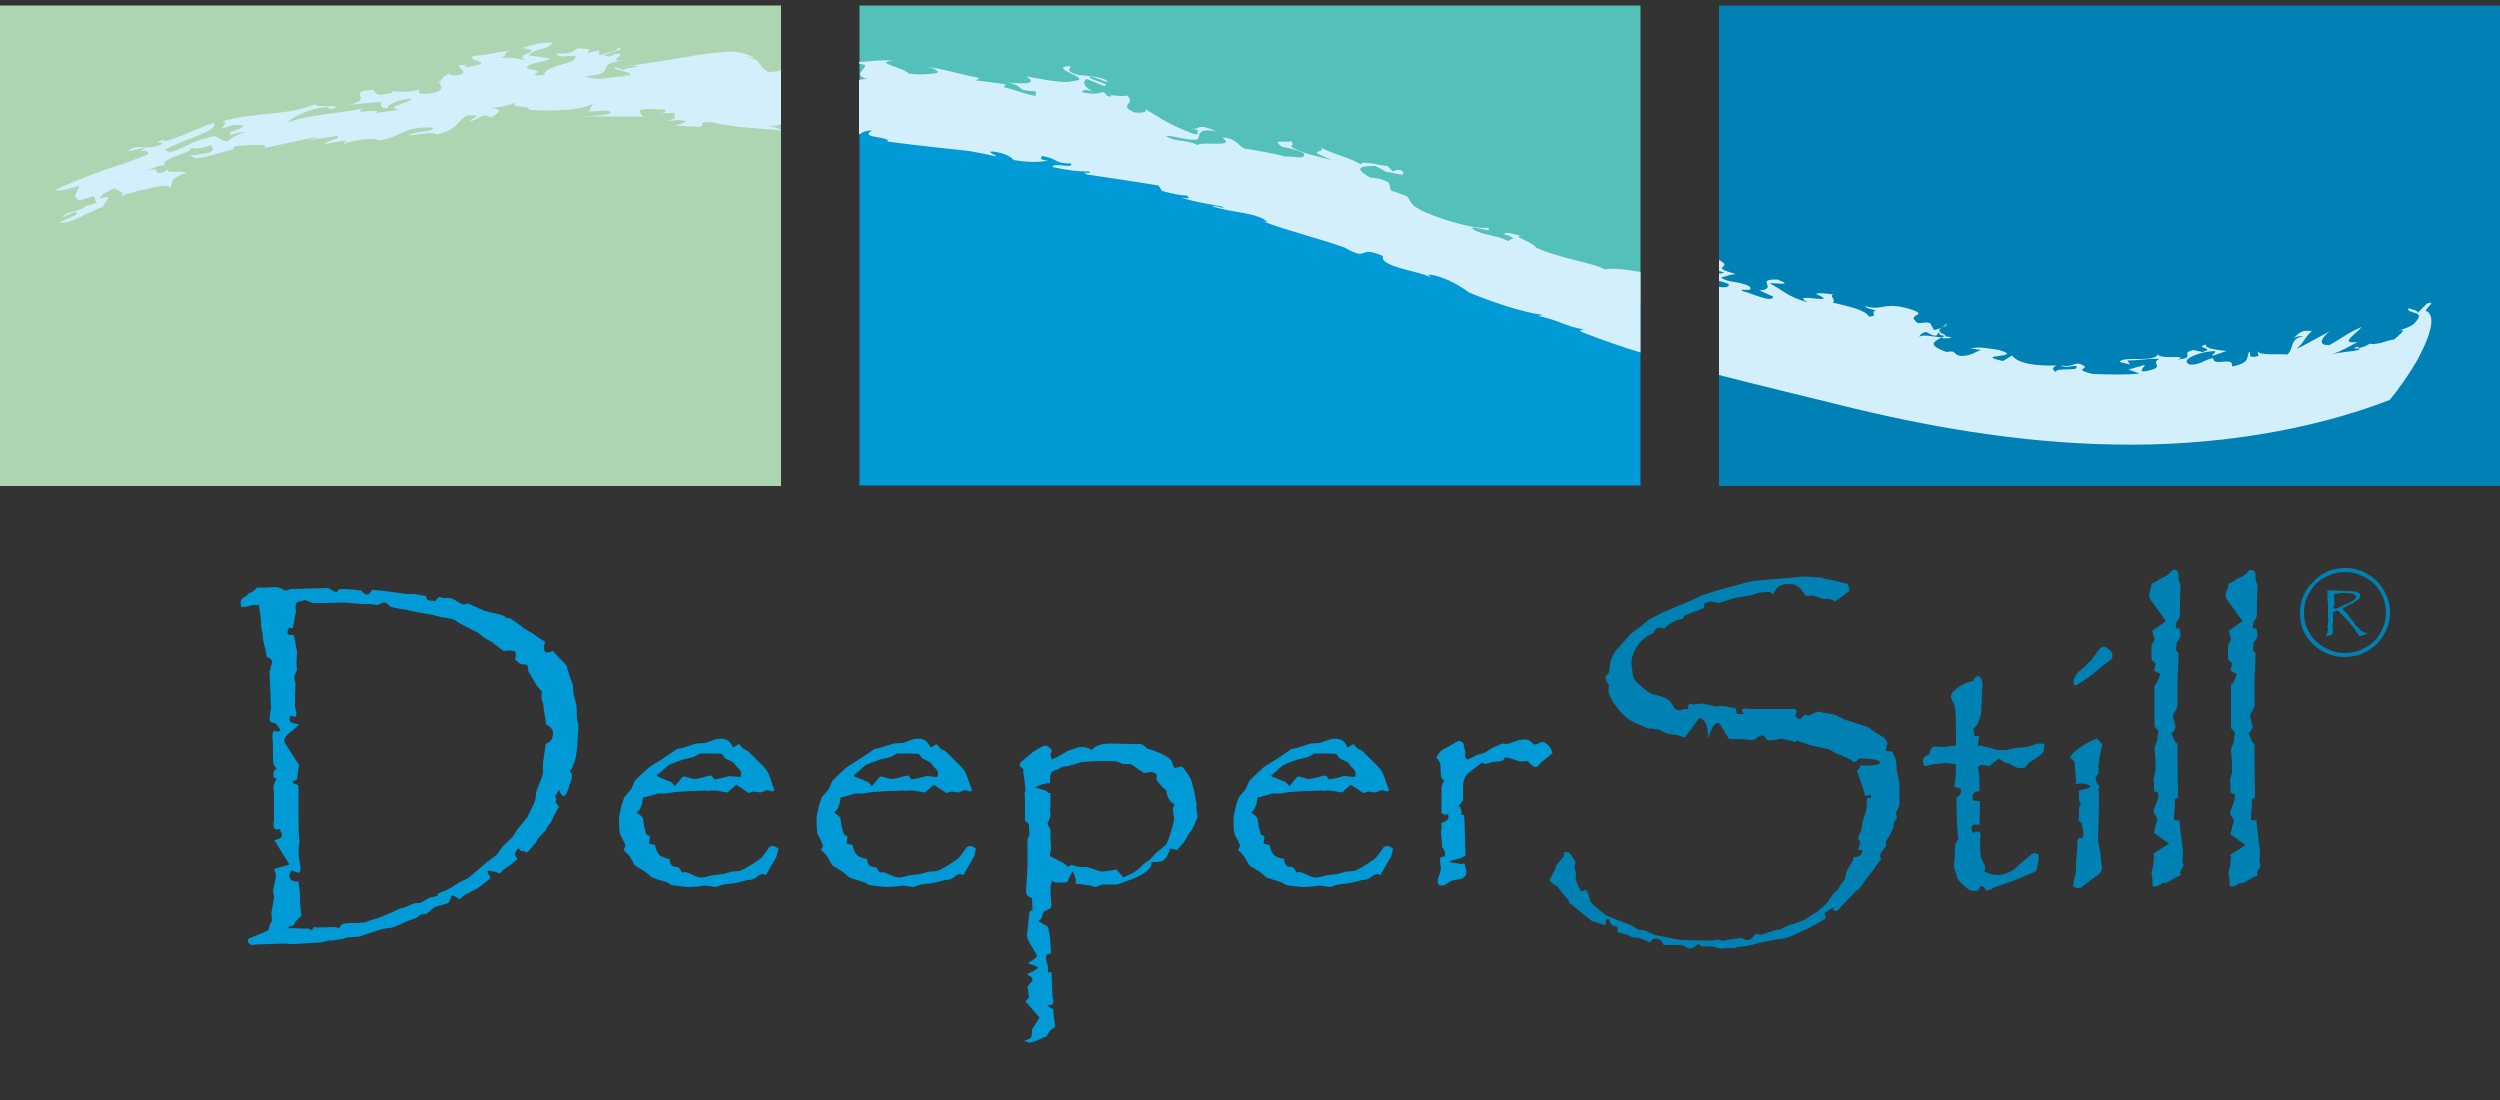 <?xml version="1.0" encoding="utf-8"?>
<!-- Generator: Adobe Illustrator 27.2.0, SVG Export Plug-In . SVG Version: 6.00 Build 0)  -->
<svg version="1.1" id="Layer_1" xmlns="http://www.w3.org/2000/svg" xmlns:xlink="http://www.w3.org/1999/xlink" x="0px" y="0px"
	 viewBox="0 0 500 220" style="enable-background:new 0 0 500 220;" xml:space="preserve">
<rect x="0" y="0" width="500" height="220" fill="#333333" stroke="none"/>
<style type="text/css">
	.st0{fill:#AED5B1;}
	.st1{fill:#0081B5;}
	.st2{fill:#009AD6;}
	.st3{fill:#53C0B9;}
	.st4{fill:#D4EFFC;}
	.st5{fill:#0081B4;}
</style>
<g id="Boxes">
	<g>
		<rect y="1.1" class="st0" width="156.2" height="96.1"/>
		<rect x="343.8" y="1.1" class="st1" width="156.2" height="96.1"/>
		<polygon class="st2" points="328.1,60.4 328.1,97.1 171.9,97.1 171.9,19.2 		"/>
		<polygon class="st3" points="171.9,19.2 171.9,1.1 328.1,1.1 328.1,60.4 		"/>
	</g>
</g>
<g id="Mask">
	<g>
		<path class="st4" d="M142.2,24.4c4.1,1.1,9.3,1.2,14,1.7v-0.2l-2.5-0.8c1.5,0.2,2.1,0,2.5-0.4V14c-0.5,0.2-1.1,0.4-2.6,0.4
			c-2.2-1.3-1.1-2.6-4.8-3.1l2.1,0.2c-1.4-0.7-3-1.1-4.5-1.2c-1.9,0.1-3.8,0.3-5.6,0.5c-1.8,0.3-3.6,0.6-5.4,0.9
			c-3.6,0.6-7.1,1.2-11.1,1.6l2.8-0.2c1,0.4-2.4,0.5-2.3,0.9c-0.6-0.2-1.2-0.4-1.8-0.6c-0.5,0.8,4,0.9,2.9,1.7
			c-0.2-0.1-0.8-0.2-1.1-0.1l1.6,0.3c-3.7-0.4-6.6,1.3-9.4-0.1c7.2-0.3,1.1-2.6,8.1-3.1c-3.7,0.3-0.7-0.9-1-1.3
			c-2-0.2-1,0.7-3.2,0.4c0-0.7,4.8-1.2,2.7-1.7c-0.2,1-2.2,0.8-3.2,1.5c-1.6-0.2,0-0.6-0.7-0.9c-0.9,0.1-1.4,0.5-2.3,0.4l0.6-0.6
			c-4.6-0.8-1.4,0.9-6.6,0.8c-0.1,0.8,1.5,0.6,3.6,0.4c1.1,1.7-6.6,2-6.1,3.9c-4.9,0.4,1.3-0.8-2.9-1.1c-1.2-0.5-0.4-0.9,0.8-1.2
			s2.8-0.6,3.3-1c-1.5-0.2-2.9-0.5-4.4-0.6c1.4-1.6,4.1-1.1,4.8-2.6c-3.3,0-2.9,0.3-6.1,1.1c5.4,0.8-2.3,1.1,0.8,2.4
			c-2.5-0.2-1.7-0.6-5.3-0.4c2.1-0.5,0.3-1.2,2.5-1.5c-4.2,0.4-3.2,0.7-7.8,1.1c-1.4,1.2,5,1.1-0.8,2.2c-1.2,0.1-1-0.3-0.3-0.4
			c-4.2-0.2,1,1.3-1.6,2c-1.8,0.2-2.5-0.1-1.7-0.4c-2.6,0.9-1.1,1.4-2.8,1.9h0.8c-0.7,0.4,1.5,1.7-2.3,2.2c-2.8,0.3-2-0.4-2.1-0.8
			c-2.1,0.6-3.8,0.5-5.4,0.3c0.2,0.2,0,0.4-0.6,0.5c-3.6,0.8-2.2-0.7-3.6-0.7c-5.2,0.4,1.1,2-4.7,3c2.3-0.2,4.5-0.5,6.8-0.6
			c-0.2,0.5-0.3,1.4,1.2,1.2c0-0.8,2.4-1.7,4.6-1.9c0.7,0.8-5.9,1.7-2,2.3c-1.4,0-3.2,0.4-4.9,0.6c1.6-1.2-5.4,0.6-2.6-0.9
			c-3.7,0.7-5.8,0.9-7.8,1.2c-2,0.3-4,0.5-7.3,1.6c0.2-0.4,1.4-1.1,2.9-1.8s3.4-1.2,5.2-1.3l0.4,0.5c4.3-1.3-3.5-0.1-2.9-1.1
			c-2.6,1.1-5.6,1.6-8.8,1.9c-3.2,0.4-6.6,0.5-9.8,1.6c1.3,0.2,0,0.8-0.1,1.4c2.6-0.8,2.1-0.8,4.2-0.6c-0.2,0.8-1.9,0.8-2.6,1.5
			c-0.5,0.9,2-0.4,3-0.2c-2.4,0.9-2.2,0.9-3.5,1.9c-1.5-0.3-1.4-0.6-2.6-1.1c-6.2,1.4-5.2,2.5-10.1,3.5c2.7-0.6-1.5-0.4,1.5-1
			c-0.6,0.1-1.1,0.2-1.7,0.4c3.9-2.2,11.3-3.9,10.2-5.5c-3.5,1-5.8,2.6-10,3.7l0.1-0.4c-3.1,0.8,0.2,0.4-0.5,0.9
			c-3.2,1.6-4.9-0.4-6.9,1.5l3.6-0.8c-2.4,1.5,0.8-0.1,0.5,1.3c-2.2,1.1-5.4,2.1-8.7,3.2c-3.3,1.2-6.9,2.5-10,4.1c2.1,0,2.6-0.2,5-1
			c-0.6,1.9-1.6,2,0,3l2.9-0.9l0.5,1.4c-0.8,0.3-1.6,0.5-2.3,0.6c-0.1,1-4.5,1.2-4.4,2.2l2.4-1c1.5,0.3-1.4,1.2-3.1,2.1
			c2,0.4,5.3-1.9,8.8-3.2c-0.4-0.4,2.7-2.7-0.7-1.6c-0.1-0.6,1.8-1.7,3.2-2.1c-0.5,0.5,2.5,0.7,0.8,1.8c1.9-1,1-0.2,4-1.4
			c-0.4,0.5,6-1.8,5.9-0.4c1-0.8-0.6-1.9,3.5-3c-1.2-0.7-5.8,0.5-3-1.3l-1.8,1.2c-2.9,0.4,0.5-1.1-3.3-0.4c1.1-0.3,3.1-1.4,3.8-0.9
			c-1.5-1.7,5.3-2.3,5.1-3.7c1,0.4,2.1,0.2,4.1-0.5c-0.2,0.6,1.1,0.8-0.4,1.5c-1.4,0.2-2.3,0.6-3.8,0.5c1.3,1.7,5.4-0.7,8.9-1.1
			c-0.5,0-0.7-0.2,0.2-0.7c2.2-0.1,6.9-0.7,5.7,0.4c3.5-0.7,7-1.6,10.5-2.2c0.1,0.4-1.5,0.4-2.1,0.7l6-0.9c1.5,0.4-1.9,0.9-2.4,1.6
			l4.3-0.7l-0.5,0.7c1-0.5,5.9-1.5,7.2-0.7c4.7-0.8,4.4-2.8,10.8-2.6c-0.1,1-3.6,0.7-5,1.5c1.3,0.2,5-0.9,5.7-0.1
			c4.5-1.1,3.9-2.7,6-3.8c3.8-0.3,0.5,0.8,0.7,1.1c1.1,0,2.8-1.9,3.9-0.7c1.8-0.8,2.8-1.7,0-1.9c2-0.1,4.9-0.8,5.3-1.2
			c-1.6,1.5,2.3,0.4,2.6,1.6c3.1,0.1,9.8,0.4,12.7-1.3l-0.8,1.6l3.6-0.2c2.7,0.9-3.1,1.1-4.9,1.2c2.4,0,4.4,0,6.4,0s3.8,0,6,0
			c-1.3-0.4-0.5-0.7-1.1-1.2c1.5-0.6,3.6-0.1,5.1-0.2c0.4,0.4,0.2,0.7-1,0.8l3-0.1c-0.3,1,1.2,1-1.8,1.6l2.8-0.2
			c3,0.3-0.2,0.8-0.9,1.1l4.8,0.3C141.5,24.9,138.9,24.5,142.2,24.4z"/>
		<path class="st4" d="M304.7,47.2c-0.1,0-0.2,0-0.3,0C304.5,47.2,304.6,47.2,304.7,47.2z"/>
		<path class="st4" d="M24,39.4c-0.2,0.1-0.4,0.2-0.7,0.4C23.6,39.7,23.8,39.5,24,39.4z"/>
		<path class="st4" d="M388.8,64.9l0.3,0.2C389.6,64.9,389.8,64.9,388.8,64.9z"/>
		<path class="st4" d="M102.4,10.1c0.2,0,0.3,0,0.5,0C102.7,10.1,102.5,10.1,102.4,10.1z"/>
		<path class="st4" d="M451.5,70.2v-0.3C451.5,70,451.5,70.1,451.5,70.2z"/>
		<path class="st4" d="M390.3,67.5l-1.4-0.3c-0.2,0.1-0.4,0.2-0.6,0.4C389.2,67.7,390,67.7,390.3,67.5z"/>
		<path class="st4" d="M389.1,65.1c-0.3,0.1-0.6,0.3-0.9,0.4l1.1-0.3L389.1,65.1z"/>
	</g>
	<g>
		<path class="st4" d="M485.5,62.3c-1.4,0,2.4-2.4-0.1-1.6l-1.9,1.9c0.2-0.6-1.4-0.7-1.8-1c-0.6,1.3,3.7,0.4,1.4,2.8
			c-0.4,0.8-2.6,1.5-3.7,1.8c2.5-0.7,0.3,0.9-0.6,1.7c-0.8,0.1-1.8,0.4-2.7,0.7c-0.9,0.2-1.8,0.3-2.2,0.1c-0.2,0.3-1.3,0.8-2.2,0.9
			l-0.2-0.3c-1.8,0.8,0.7,0.1,0.4,0.6c-1.3,0.5-3.6,0.4-5.7,1c2.2-0.7,3.8-1.7,5.3-2.5c-4.1,0.5,0.2-1.9,0.8-3c-3,1.3-4,2.3-6.4,3.6
			c-3.3,0.2-0.4-2.6,0.3-2.9c-2.6,1.4-5.4,3-6.9,3.7c1.9-1.8,1.4-2.1,3.1-3.6c-2.5-0.3-2.7,0.7-3.7,1.4c0.6-0.3,1.6-0.5,1.9-0.3
			c-2.7,0.4-1.8,2.4-3.1,3.6c-2-0.2-5.6,0.3-6-0.7l0.2,1c-2.4,0.6-1.4-0.5-1.8-0.9c-0.8,1,0.5,2.2-3.5,3c0.4-2.2-3.7,0.2-3.8-1.7
			c-1.9,0.4-2.7,1.5-4.7,1.3c-2.3-1.1,2.9-2.6,4-2.6c2.7-0.4-0.3,0.9,0.8,0.8l2.6-0.9c-1.5-0.2-4.4-0.4-4.1-1.3
			c-2.6,0.7,2.2,0.7-0.7,1.5l-1.8-0.4c-2.9,0.6,0.7,1.5-3.1,1.9c2.5-1.1-4.2,0.2-4-1.2c-0.1,0.9-1.8,1.1-3.6,1.1
			c-1.8,0-3.7-0.1-4.1,0.6l2.1,0.5l-0.5-0.8c1.1,0,2.1-0.1,3.2-0.2c1-0.1,2.1-0.2,3.2-0.1c-1.8,0.7,0.7,1.5-1.4,2.1
			c-4,1.2-1.1-0.9-1.6-0.9l-3.2,0.9l2.2,0.8c-2.5,0.3-5.9,0.2-9.3,0.1c-5-1.2,0.7-0.9-2.9-2.1c-1.6,0.2-1.3,0.7-3.6,0.4
			c1.2,0.6,2.2,0,3.1,0.1c1,1.2-4.2,0.2-4,1.2c-0.9-0.5-0.7-0.9,0.1-1.3c-3.9,0.1-7.6-0.3-8.9-2l-1.8,1.1c-6.5-1.4,4.7-0.6-0.8-2.2
			c-2.3-0.4-4.5-0.7-5.6-0.3l2,0.3c-1.6,0.5-1.6,1.1-4.1,1.2c-1.7-0.4-0.6-1.2-2.8-0.8c-4.1-1.5-2.4-2.1-1-2.9
			c-1.7-0.2-4-0.7-4.4-0.1c0-0.3,0.4-0.9,1.4-1c3.3,2.1,1.6-1.1,2.8,0.6l0.8,0.2c0.1-0.1,0.2-0.1,0.2-0.2c-1.6-0.6-1.4-1.1-0.8-1.4
			l-1.5,0.4l-0.8-1.4c-1.3-0.4-2.4,0.5-2.9-0.4c-1.7-1.4,3.2-1.1-1.5-2.5c-5-1.4-5.2,0.6-8.6-0.5c0.3,0.5,1.1,0.6,2.2,0.9
			c-1.3,0.3,0.6,1.2-1.4,1.2c-0.8-1.4-4.5-2.1-7.3-2.8c0.9-0.4-0.8-1.4,0.2-1.6c-1.5-0.2-2.8-0.4-3.5-0.1c5.5,2.4-5.8-0.6-1.6,1.7
			c-4.4-1.3-5-2.5-7.6-3.8c0.3-0.3,5.3,0.7,1.5-0.8c-4.8-0.1,0.4,1.8-3.6,2.2l2.7,1.2c0,1.5-5.1-1-5.9-1c-1.7-0.9,2.6,0.4,1.1-1.1
			c-2.5-1.1-4.1-0.6-5.6-1.7c1.9-0.4,0.8-0.4,2.9-0.7c-5.8-1.7,0-1.1-3.3-2.8v2.2c0.3,0.1,0.6,0.2,1,0.3c-0.3,0.2-0.6,0.2-1,0.2v1.5
			c0.6,0.1,1.2,0.3,1.9,0.6c0.3,0.7-0.7,0.7-1.9,0.6V75c8.1,2.1,16.2,4,24.2,6c16.4,4.1,35.5,7.6,54.9,7.9c19.3,0.4,39-2.7,55-8.9
			c0,0,0.2-0.2,0.5-0.6s0.8-0.9,1.3-1.7c1.1-1.4,2.4-3.4,3.6-5.4C485.7,67.9,487.3,63.7,485.5,62.3z"/>
		<path class="st4" d="M328.1,54.4c-2.6-0.4-5.1-0.9-7.1-0.5c-2.4-1.4-9.2-2.2-13.8-4.4c-0.5-1-5.3-2.5-2.8-2.3
			c-1.1-0.2-4.1-1.2-3.4-0.2c0.5-0.1,0.9,0.3,1.7,0.6l-1.1,0.6c-2.2-1.2-5.1-1.1-7.1-2.4c-0.5-1,4.3,1.1,3.1-0.3
			c-2.6,0.6-11.4-2.2-14-3.8c-1.8-0.9-1.6-2.1-2.3-2.5l-3.1-1.1c-0.2-0.5-0.1-0.9-0.5-1.6c-1.4-0.8-2.6-0.9-3.7-1
			c-3.8-2.2-1.3-2.3,1.1-2.3l2.2,1.2c1.9,0.1,4.1,1.3,3.1-0.3c-1.2-0.3-1.3,0.1-1.8,0.2l-1.1-1.1c-1.5-0.1-5.5-1.2-5.3-0.3
			c-2.6-1.6-6-2.1-8.3-3.6c1.5,1.1-0.8,0.7-0.5,1.4l2.9,1.3c-2.5-0.7-6.1-1.3-8.1-2.7c0.4-0.4,0.6-0.5-0.4-1.4
			c1.4,1.2-4.5-0.6-1.3,1.5c1.4,0.2,2.6,0.5,4.2,1.2c0.7,1.5-1.9,0.6-3.6,0.7c-1.9-0.5-5.6-1.2-8.2-1.6c-1.5-0.7-1.6-2.1-4.5-2.2
			c3.1,2.1-3.8,0.7-4.9,1.5c-2.4-1.2-4.4-0.5-6.3-1.8c1.2-0.2,5.1,1.2,6.4,0.6c0.4-0.7-0.3-2.3,3.8-1.5c-4.6-1.9-3-0.2-5.2-0.6
			l1.6,0.4c-0.8,0.1,0.4,1.1-1,0.7c-2.7-1-4.3-1.8-5.6-2.5s-2.4-1.5-4.2-2.5c0.7,0.8-1.2,0.8-2.1,0.7c-3.5-1.6,0.5-1.6-1.5-3.4
			c-1.5,0.4-3.9-0.5-3.2,0.3c-1.5-0.4-0.6-0.5-1.6-1c-1.1,0.4-2.3,0.5-4.3,0c0.3-0.3,0.7-0.7,2.6,0c-2.1-0.8-2.6-2.2-1.5-2.6
			l3.4,1.4c1.8-0.4-3.2-1.2-2.9-1.9c1.6,0.2,2.7,1,3.7,1.1c-0.8-1.1-4.1-1.2-5.9-1.4c-2.8-0.7-1.6-1.3-1.6-1.8
			c-5.2,0.3,5.3,2.7,0.5,3c-1.9,0.6-6.2-0.4-9.3-0.9c2.4,1.6-0.6,1.5-3.8,1.2c4.1,0.9,0.8,1.5,5.7,1.8l-0.1,0.9
			c-2-0.4-4.4-1.3-6.4-1.8c0.5-0.2,0-0.4,0.7-0.5c-2.1-0.3-4.1-0.6-6.2-0.8l0.7-0.5c-3.8-0.7-8.3-2.1-10.6-2.2
			c1.8,0.2,3.3,1.3,1.3,1.3c-1.2,0.2-3.2,0.3-4.9,0c-0.4-0.6-2.2-1.1-3.4-1.6c-1.2-0.4-1.8-0.7,0.4-1c-4.7-0.1-3.9,0.2-6.9,0.3v0.3
			L173,13c0.3,0.9-2.7,1.9,0.5,2.8c-0.8,0-1.3,0.1-1.7,0.2v10.9c0.7-0.4,1.2-0.8,2.6-0.8c-1.4,0.8-0.4,1.1,0.8,1.3
			c1.2,0.2,2.7,0.4,2.3,0.9c3.6,0.5,7.2,0.9,10.8,1.3c1.8,0.2,3.7,0.4,5.5,0.6c1.8,0.3,3.7,0.7,5.5,1.1c-0.1-0.3-2.1-1-0.8-1
			c2.8,0.3,3.9,1.3,4.2,1.7c3.5,0.6,5.7,0.4,6.9,0.1c-1.6-0.1-1.6-0.4-1.2-0.9c3.5,0.6,2.3,1.5,5.8,1.5c0.3,0.6-0.6,0.5-1.6,0.4
			s-2.1-0.2-2.1,0.3c3.1,0.7,5,0.9,7.4,0.9c0.3,0.8-2.1-0.4-0.5,0.6c4.8,0.7,10.7,1.6,14.3,2.2l0.7,1.1c2.3,0.6,3.8,0.9,4.9,0.9
			c1.1,0.7,0.1,0.6-1.1,0.4c3,1,6.9,1.5,8.6,1.9c-0.4,0.4-1.7-0.4-2.4-0.2c3.7,1.4,9,1.2,11.1,3.2c-0.4,0-0.7-0.1-1.1-0.2
			c5.5,2.1,10.5,3.2,16.5,5.3c5.2,3,2.3-0.6,7.7,1.7c-0.8,2.2,7.4,3,9.6,4.3l-0.6-0.6c3,0.2,6.5,2.3,8.2,3.6
			c4.1,1.7,10.3,3.9,14.8,4.5l-1,0.2c3.6,0.6,5.5,2.1,9.2,2.7c-0.2,0.1-1.5,0-0.2,0.6c3.8,1.5,7.6,2.8,11.5,4V54.4z"/>
	</g>
</g>
<g>
	<g>
		<path class="st2" d="M49.8,118.6c0.4,0,1-0.4,1.6-1.1c0.6,0,1,0,1.1,0c0.4,0,0.7,0,0.8,0l2-0.1c0.1,0,0.8,0.2,1.8,0.7
			c0,0,0.1,0,0.2,0c0.1,0,0.3-0.1,0.7-0.3h0.4l7-0.2c0.2,0,0.5,0.1,0.9,0.4c0.2,0.1,0.5,0.3,1,0.4l0.6-0.6c1.4,0,2.8,0.1,4.2,0.3
			l0.1-0.1c0.4,0.6,0.8,0.9,1.2,0.9c0.3,0,0.7-0.3,1-0.9c0.7,0,1.3,0.1,1.8,0.1l5.2,0.7l1.6,0c0.8,0.2,1.5,0.3,2.2,0.4
			c0.1,0.5,0.2,0.8,0.4,0.8c0.1,0.1,0.6,0.1,1.5,0.2c0.3-0.5,0.6-0.8,0.9-0.8c0,0,0.3,0.1,0.7,0.2l1.3,0c0.2,0,0.7,0.2,1.3,0.6
			c0.8,0.5,1.3,0.7,1.5,0.7l0.8-0.2l3.4,1.5c2.2,0.5,3.5,0.8,3.8,1c0.3,0.2,0.5,0.4,0.6,0.4l0.7,0.1c0.6,0.4,1,0.7,1.3,0.9l1.6,1.2
			l1.7,1c0.9,0.7,1.7,1.2,2.3,1.5c-0.1,0.5-0.2,0.9-0.2,1.2c0,0.6,0.2,1,0.6,1c0.3,0,0.7-0.1,1.2-0.3c0.5,0.6,1.1,1.3,2,2.1
			c0.6,0.6,0.8,0.9,0.8,1.1l0.3,1.1l0.9,2.6l0.1,1.7l0.6,2.3l0.1,2.8l0.3,1.2l-0.2,2.8c0,1.4-0.2,2.6-0.3,3.3
			c-0.1,0.6-0.4,1.5-0.9,2.7H114c0,0.1,0,0.2,0,0.3c0,0,0.1,0.3,0.4,0.8c0,0.1,0,0.2,0,0.3c0,0.3-0.1,0.7-0.3,1.2
			c-0.2,0.5-0.3,0.8-0.3,0.9c-0.4,1.2-0.7,1.8-1.1,1.8c-0.3,0-0.6-0.4-0.9-1.2l-0.8,1.3l0.3,0.4l-0.2,0.7l0.7,1
			c-0.4,0.5-0.9,1.5-1.6,3l-0.9,1.2l-0.1,0.4l-1.7,1.8l-0.3,0.7l-1.1,1.3c-0.4,0.5-0.7,0.7-0.8,0.7s-0.3-0.1-0.5-0.3h-0.6l-0.5-0.6
			c-0.4,0.5-0.7,0.9-0.7,1.2c0,0.2,0.2,0.5,0.5,1c-0.6,0.6-1.4,1.2-2.3,1.8c-0.5,0.3-0.9,0.7-1.2,1.1c-0.8-0.3-1.6-0.5-2.4-0.6
			l-0.1,0.4c0.3,0.4,0.5,0.8,0.6,1.1c-0.5,0.5-1.3,1.1-2.5,2l-2.5,1.3c-0.2,0.1-0.6,0.4-1.2,1c-0.6-0.5-1.1-0.8-1.6-0.8
			c-0.2,0.8-0.4,1.3-0.7,1.5c-0.1,0.1-0.9,0.3-2.3,0.7c-0.1,0-0.3,0.1-0.6,0.3c-0.9,0.8-1.4,1.2-1.5,1.2h-0.8c-0.1,0-0.4,0.2-1,0.7
			c-0.1,0.1-0.7,0.3-1.6,0.6c-0.2,0.1-0.4,0.2-0.7,0.3c-1.5,0.7-2.5,1.1-3.1,1.2c-0.7,0-1.5,0.2-2.5,0.5l-3.6,1.2l-2.5,0.2l-0.9,0.3
			l-0.6,0.1l-1.4,0.2h-0.8l-1.6,0.4l-2.1,0.1l-3,0.2l-0.7,0c-0.6,0-1.1-0.1-1.5-0.1l-5.7,0.2c0,0-0.1,0-0.3,0.1c-0.1,0-0.1,0-0.2,0
			c-0.6,0-1-0.3-1-0.9c0-0.2,0.1-0.3,0.2-0.4c0.2-0.1,0.7-0.3,1.7-0.7c1-0.4,1.7-0.7,2.2-1c0.1-0.7,0.3-1.3,0.7-1.8
			c-0.1-0.8-0.1-1.4-0.1-1.8l0.5-2.8v0c0-0.3,0-0.6-0.1-0.9l-0.1-0.5c0-0.1,0.2-0.9,0.5-2.4c0-0.2,0.1-0.4,0.1-0.6
			c0-0.2-0.1-0.7-0.4-1.4l3.1-0.9l-3-4.8l0.1-0.1c0.9-0.2,1.4-0.5,1.4-1c0-0.3-0.2-0.7-0.5-1.2c-0.2,0.1-0.4,0.1-0.6,0.1
			c-0.4,0-0.6-0.4-0.6-1.2l0.1-0.9v-5.1c0-0.3,0-0.6-0.1-0.9c0-0.2,0-0.4,0-0.4c0-0.4,0.2-0.9,0.6-1.6l-0.6-0.4v-1.1l0.6-0.6
			c-0.5-0.5-0.7-1-0.7-1.7v-0.1V151c0-1.5,0-2.5-0.1-3.1c0-0.3,0-0.6,0-0.9s0.1-0.5,0.2-0.8c0.3,0,0.6,0.1,0.8,0.1
			c0.3,0,0.5-0.1,0.5-0.4c0-0.1-0.1-0.3-0.4-0.6c-0.2-0.3-0.4-0.6-0.7-0.7c-0.6,0-1-0.3-1-0.9l0.3-2.1l-0.3-7.4l0.3-0.3H54
			c0.3-0.8,0.4-1.3,0.4-1.6c0-0.3-0.4-0.7-1.1-1c0-0.5-0.3-1.7-0.7-3.4l-0.1-1.3c-0.2-0.7-0.3-1.3-0.3-2c0-0.7-0.2-1.9-0.4-3.6
			c-0.5,0-0.9,0-1,0l-0.2,0c-0.1,0-0.4,0.1-0.8,0.2c-0.3,0.1-0.8,0.2-1.5,0.2c-0.1-0.3-0.2-0.6-0.2-0.8c0-0.5,0.3-1,1-1.3
			C49.4,119,49.7,118.8,49.8,118.6z M57.8,127h0.9c0.2,0.5,0.4,1.3,0.5,2.4l0.2,0.8l-0.1,2.4l0.1,1.4c-0.4,0.8-0.6,1.3-0.6,1.4
			c0,0.1,0.1,0.5,0.3,1.2l-0.1,2.7l0,0.8l0,1.2c0.2,0.8,0.3,1.3,0.3,1.4c0,0.2-0.1,0.4-0.2,0.7l-1-0.3c-0.1,0.3-0.2,0.5-0.2,0.7
			c0,0.4,0.2,0.7,0.6,0.8c0,0,0.2,0,0.4,0.1c0.2,0,0.5,0.1,0.9,0.2c-0.5,0.5-0.9,0.9-1.2,1.1c-1.2,0.9-1.8,1.6-1.8,2.2
			c0,0.1,1,1.7,3,4.8c-0.2,1.1-0.3,2-0.4,2.9l-0.9,0.4l0.2,0.4l0.9,0.3l0.1,0.4v5.4c0,3.3,0.1,5.1,0.2,5.3c0,0.2,0,0.3,0,0.4
			c0,0-0.1,0.5-0.2,1.2c0,0.2,0,0.5,0,0.6c0,0.4,0.1,1.5,0.4,3.1c0,0.1,0,0.3,0,0.4c0,0.2-0.1,0.5-0.3,0.8l-1.5-0.5
			c-0.3,0.4-0.4,0.7-0.4,1c0,0.8,0.5,1.2,1.4,1.2c0.1,0,0.3,0,0.4,0c0,0.5,0.1,1.1,0.2,1.6c0.1,0.4,0.1,1.3,0.1,2.5
			c0,0.4,0.1,1.3,0.3,2.8c-0.7,0.5-1.3,1.1-1.5,1.8l-1.1,0.4v0.2l0.1,0.1c0.2-0.1,0.4-0.1,0.4-0.1l2,0.1c0.8,0,1.3,0,1.4,0
			c0.1,0,0.3,0.1,0.7,0.4l0.5-0.7c0.3,0,0.6,0.1,0.7,0.1l3.7-0.1c0,0,0.3,0.1,0.6,0.3c0.2-0.5,0.5-0.8,0.7-0.9
			c0.3-0.1,0.9-0.2,1.6-0.2h0.4c1.4,0,2.3-0.1,2.7-0.2l1-0.4l1.5-0.4c2.2-0.9,3.5-1.5,4-1.8l1.2-0.3c1.3-0.6,2.1-0.9,2.2-0.9
			c0.1,0,0.4,0,0.9,0l2-1.1c0.9-0.2,1.4-0.3,1.5-0.4c0-0.1,0-0.2,0.1-0.4c0.5-0.2,0.8-0.4,1-0.4c0.9-0.3,2-1,3.4-1.9
			c0.8-0.4,1.3-0.6,1.6-0.8c0.2-0.1,1.4-1.1,3.7-3.1l2.1-1.6l1.1-1.6l1.8-1.7c0.2-0.1,0.4-0.5,0.7-1c0.2-0.4,1-1.4,2.5-3.2
			c0,0,0.1-0.3,0.4-0.9c0.1-0.2,0.4-0.7,0.8-1.6c0.3-0.6,0.5-1.3,0.5-2.1c0-0.4,0.3-1.3,0.8-2.4c0.5-1.2,0.7-1.9,0.6-2.2l0-1.7
			l0.3-2c0.1-0.8,0.2-1.4,0.3-1.8c0.9-0.2,1.4-0.9,1.4-2.1c0-0.7-0.5-1.3-1.4-1.7c0-0.6-0.2-1.5-0.4-2.7l-0.1-1.1
			c-0.3-0.9-0.4-1.4-0.4-1.6c0-0.3,0-0.7,0.1-1.2c-0.5-0.4-1-1.1-1.5-1.9c-0.7-1.3-1.1-2-1.2-2.1c0,0-0.1-0.4-0.1-1l-0.4-0.4
			c-0.4,0-0.7,0-0.9-0.1c-0.2,0-0.7-0.3-1.3-0.9c0.1-0.4,0.2-0.7,0.2-1c0-0.2-0.1-0.4-0.3-0.7c-0.4,0-0.7-0.1-1-0.1
			c-0.1,0-0.4,0-1,0.1c0,0,0,0-0.1,0c-0.1,0-0.9-0.6-2.3-1.7l-1.7-1l-1.1-0.9l-1.2-0.6l-2.7-1.4L91,124l-1-0.3l-1.9-0.3l-1.4-0.4
			l-3-0.5l-2.3-0.5c-2-0.3-3.1-0.6-3.2-0.6c-0.1,0-0.3-0.3-0.7-0.6c-0.2-0.2-0.4-0.3-0.6-0.3c-0.2,0-0.5,0.1-0.9,0.3
			c-0.3,0.1-0.5,0.2-0.7,0.2c0,0-0.4-0.1-1.3-0.2l-1.5,0l-4-0.3l-3.2,0.1h-1.8h-0.4h-0.2c-0.3,0-0.6-0.1-0.9-0.2
			c-0.7-0.3-1-0.4-1.1-0.4c0,0-0.2,0.1-0.6,0.2c-0.2,0.1-0.5,0.1-0.9,0.2c-0.2,0.4-0.3,0.7-0.3,0.8l0.1,1.3l-0.3,1.1
			c-0.1,0.9-0.2,1.6-0.4,2.1l-0.7-0.2c-0.2,0.4-0.3,0.7-0.3,0.9c0,0.1,0,0.3,0.1,0.4L57.8,127z"/>
		<path class="st2" d="M146.6,149.5l1.2-0.7c0.4,0.4,0.6,0.7,0.8,0.9c0,0,0.3,0.2,0.8,0.4c0.2,0.1,1.3,1.2,3.2,3.1
			c0.6,0.6,1,1.2,1.2,1.8c0.2,0.5,0.4,1,0.6,1.7c0.1,0.3,0.3,0.8,0.5,1.3l-0.3,0.3c-0.3,0-0.6-0.2-1.1-0.3l-1.4,0.5l-1.3-0.2
			l-1.1,0.3c-1.5-1.1-2.4-1.6-2.4-1.6c-0.1,0-0.7,0.5-1.8,1.5c-1.6-0.3-2.4-0.4-2.5-0.4c-0.4,0-0.9,0-1.4,0.1l-0.2-0.1
			c-0.4,0-1.5,0.1-3.3,0.1l-1.4,0.1l-1.7,0.1l-1.8,0.3l-1.6,0c-1.4,0.4-2.4,0.7-3,0.8c-0.1,0.8-0.2,1.4-0.4,1.8
			c-0.1,0.4-0.4,0.8-0.9,1.2c0.8,0.5,1.2,0.9,1.3,1.2c0.2,1.6,0.5,2.7,0.7,3.2l0.7,0.4l-0.2,1.4l1.2,0.3c0.2,1,0.6,1.7,1,2.1
			c0.4,0.3,1,0.5,1.9,0.7c0.1,0.8,0.3,1.2,0.6,1.4c0.2,0.1,0.6,0.2,1.3,0.3l0.6,1c0.3,0,0.5-0.1,0.7-0.1c0.1,0,0.9,0.3,2.2,0.9
			c0.3,0.1,0.6,0.2,1,0.2c0.3,0,1-0.1,1.9-0.4l2.4-0.3l1.8-0.5c0.9,0,1.5-0.1,1.8-0.2c0.4-0.2,1.2-0.6,2.3-1.3
			c1.1-0.7,1.7-1.1,1.9-1.4c0.4-0.5,0.9-1.1,1.3-1.8c0.2-0.3,0.5-0.4,1-0.4c0.2,0,0.5,0.2,1,0.5c-0.2,0.9-0.3,1.5-0.5,1.8
			c-1,1.8-1.7,2.9-2,3.5c-0.3-0.1-0.6-0.2-0.8-0.2c-0.1,0-0.6,0.2-1.2,0.7c-0.4,0.3-1,0.5-1.7,0.5c-1.5,0.4-2.6,0.7-3.2,0.7
			c-1,0.1-1.7,0.2-1.9,0.3c-0.8,0.2-1.2,0.4-1.2,0.4l-2.2-0.3l-1.3,0.2l-0.6,0c-0.6,0.1-1.1,0.1-1.4,0.1c-0.3,0-1.2-0.1-2.7-0.3
			l-0.7-0.1l-0.8-0.5c-1.9-0.6-2.9-0.9-3.1-1c-0.1-0.1-0.5-0.4-1.3-1.1c0,0-0.5-0.3-1.3-0.8c-0.7-0.4-1.1-0.7-1.1-1l-0.7-1.2
			c-0.1-0.2-0.5-0.7-1.3-1.4c0.2-0.4,0.4-0.7,0.4-0.9c0-0.1-0.3-0.8-1-2.1c-0.2-0.3-0.3-1.4-0.3-3.2c0-0.5,0.2-1.4,0.5-2.7
			c0.3-1,0.5-1.5,0.6-1.7l1.3-1.5l0.8-1.8c0.8-0.8,1.8-1.7,2.9-2.7l2.7-1.7l2.8-1.9l1-0.2l2.8-0.9l1.8-0.1c1.5-0.5,2.3-0.8,2.4-0.8
			C145.2,147.5,146.1,148.2,146.6,149.5z M142.3,155.1l0.6,0.8c0.5-0.1,0.8-0.2,1-0.2c0.7-0.1,1.3-0.3,2-0.5l2.1,0.2
			c0,0,0.1-0.1,0.2-0.4c0-0.1,0-0.3,0-0.4c0-0.2-0.1-0.5-0.4-0.8c0,0-0.2-0.2-0.4-0.4c-0.6-0.8-1-1.2-1.1-1.1l-1.2-0.6
			c-0.1-0.1-0.4-0.4-0.7-0.9c-0.7-0.1-2-0.1-3.7-0.1l-0.7,0l-1.3,0.7c0,0-0.7,0.2-2.1,0.5c-1,0.4-2,0.7-2.8,1.1
			c-0.2,0.1-0.7,0.5-1.5,1.3c-0.1,0.1-0.4,0.3-0.9,0.7v0.2l0.1,0.1l2.7,1.1l0.8,0.8l1.5-1.8c0.1-0.1,0.3-0.1,0.4-0.1
			c0.1,0,0.7,0.2,1.8,0.5c0,0,0,0,0.1,0c0.3,0,1-0.1,2.1-0.4C141.3,155.2,141.7,155.2,142.3,155.1z"/>
		<path class="st2" d="M186.1,149.5l1.2-0.7c0.4,0.4,0.6,0.7,0.8,0.9c0,0,0.3,0.2,0.8,0.4c0.2,0.1,1.3,1.2,3.2,3.1
			c0.6,0.6,1,1.2,1.2,1.8c0.2,0.5,0.4,1,0.6,1.7c0.1,0.3,0.3,0.8,0.5,1.3l-0.3,0.3c-0.3,0-0.6-0.2-1.1-0.3l-1.4,0.5l-1.3-0.2
			l-1.1,0.3c-1.5-1.1-2.4-1.6-2.4-1.6c-0.1,0-0.7,0.5-1.8,1.5c-1.6-0.3-2.4-0.4-2.5-0.4c-0.4,0-0.9,0-1.4,0.1l-0.2-0.1
			c-0.4,0-1.5,0.1-3.3,0.1l-1.4,0.1l-1.7,0.1l-1.8,0.3l-1.6,0c-1.4,0.4-2.4,0.7-3,0.8c-0.1,0.8-0.2,1.4-0.4,1.8
			c-0.1,0.4-0.4,0.8-0.9,1.2c0.8,0.5,1.2,0.9,1.3,1.2c0.2,1.6,0.5,2.7,0.7,3.2l0.7,0.4l-0.2,1.4l1.2,0.3c0.2,1,0.6,1.7,1,2.1
			c0.4,0.3,1,0.5,1.9,0.7c0.1,0.8,0.3,1.2,0.6,1.4c0.2,0.1,0.6,0.2,1.3,0.3l0.6,1c0.3,0,0.5-0.1,0.7-0.1c0.1,0,0.9,0.3,2.2,0.9
			c0.3,0.1,0.6,0.2,1,0.2c0.3,0,1-0.1,1.9-0.4l2.4-0.3l1.8-0.5c0.9,0,1.5-0.1,1.8-0.2c0.4-0.2,1.2-0.6,2.3-1.3
			c1.1-0.7,1.7-1.1,1.9-1.4c0.4-0.5,0.9-1.1,1.3-1.8c0.2-0.3,0.5-0.4,1-0.4c0.2,0,0.5,0.2,1,0.5c-0.2,0.9-0.3,1.5-0.5,1.8
			c-1,1.8-1.7,2.9-2,3.5c-0.3-0.1-0.6-0.2-0.8-0.2c-0.1,0-0.6,0.2-1.2,0.7c-0.4,0.3-1,0.5-1.7,0.5c-1.5,0.4-2.6,0.7-3.2,0.7
			c-1,0.1-1.7,0.2-1.9,0.3c-0.8,0.2-1.2,0.4-1.2,0.4l-2.2-0.3l-1.3,0.2l-0.6,0c-0.6,0.1-1.1,0.1-1.4,0.1c-0.3,0-1.2-0.1-2.7-0.3
			l-0.7-0.1l-0.8-0.5c-1.9-0.6-2.9-0.9-3.1-1c-0.1-0.1-0.5-0.4-1.3-1.1c0,0-0.5-0.3-1.3-0.8c-0.7-0.4-1.1-0.7-1.1-1l-0.7-1.2
			c-0.1-0.2-0.5-0.7-1.3-1.4c0.2-0.4,0.4-0.7,0.4-0.9c0-0.1-0.3-0.8-1-2.1c-0.2-0.3-0.3-1.4-0.3-3.2c0-0.5,0.2-1.4,0.5-2.7
			c0.3-1,0.5-1.5,0.6-1.7l1.3-1.5l0.8-1.8c0.8-0.8,1.8-1.7,2.9-2.7l2.7-1.7l2.8-1.9l1-0.2l2.8-0.9l1.8-0.1c1.5-0.5,2.3-0.8,2.4-0.8
			C184.6,147.5,185.6,148.2,186.1,149.5z M181.7,155.1l0.6,0.8c0.5-0.1,0.8-0.2,1-0.2c0.7-0.1,1.3-0.3,2-0.5l2.1,0.2
			c0,0,0.1-0.1,0.2-0.4c0-0.1,0-0.3,0-0.4c0-0.2-0.1-0.5-0.4-0.8c0,0-0.2-0.2-0.4-0.4c-0.6-0.8-1-1.2-1.1-1.1l-1.2-0.6
			c-0.1-0.1-0.4-0.4-0.7-0.9c-0.7-0.1-2-0.1-3.7-0.1l-0.7,0l-1.3,0.7c0,0-0.7,0.2-2.1,0.5c-1,0.4-2,0.7-2.8,1.1
			c-0.2,0.1-0.7,0.5-1.5,1.3c-0.1,0.1-0.4,0.3-0.9,0.7v0.2l0.1,0.1l2.7,1.1l0.8,0.8l1.5-1.8c0.1-0.1,0.3-0.1,0.4-0.1
			c0.1,0,0.7,0.2,1.8,0.5c0,0,0,0,0.1,0c0.3,0,1-0.1,2.1-0.4C180.8,155.2,181.2,155.2,181.7,155.1z"/>
		<path class="st2" d="M203.9,153.2c0.1-0.4,0.2-0.6,0.2-0.7c0-0.1,0.3-0.3,0.7-0.6c0.2-0.2,0.9-0.7,1.9-1.6
			c1.3-0.8,2.1-1.2,2.3-1.2c0.4,0,0.9,0.3,1.4,1c-0.2,0.4-0.3,0.7-0.3,0.9c0,0.2,0.1,0.5,0.3,0.9c0.5-0.2,1.6-0.8,3.3-1.8l1-0.3
			c0.8-0.3,1.4-0.4,1.6-0.4c0.8,0,1.5,0.2,2.1,0.6c0.4-0.7,1.5-1.2,3.5-1.3l4.7,0.1c0.4,0,0.7,0,0.8,0c0.3,0,0.5,0,0.6,0
			c0.4,0,0.9,0.3,1.4,0.9c0.5,0.1,1.1,0.3,1.8,0.6c1.4,0.5,2.4,1.1,3,1.7c0.1,0.1,0.2,0.3,0.3,0.8c0.1,0.2,0.2,0.5,0.4,0.8l1.5-0.3
			c0.8,0.9,1.4,1.8,1.8,2.6c0.4,1.3,0.8,2.9,1.1,4.8v0c0,0.2,0,0.4,0,0.6c0,0.2,0,0.4,0,0.4c0,0.4,0.1,0.9,0.2,1.5v0.1
			c0,0.1-0.2,0.7-0.6,1.6c-0.2,0.6-0.6,1.2-1.1,1.8l-1.1,1.9c-0.5,0.4-0.9,0.9-1.2,1.4l-1.5-0.3c-0.3,1.3-0.9,2.2-1.7,2.6
			c-0.1,0-0.4,0-1,0.1c-0.4,0-0.7,0-1,0.1c0.1,1.3-1.6,2.6-5.2,3.8c-0.9,0.4-1.6,0.6-2,0.6h-2.6c-0.1,0-0.2,0-0.4,0.1
			c-0.6,0.3-0.9,0.4-1.1,0.4c-0.1,0-0.4-0.1-0.9-0.3c-1-0.1-2-0.3-3-0.4l0.1-0.7c-0.3-1.1-0.6-1.7-0.7-1.7l-0.4,0.7
			c-0.3,0.7-0.5,1.2-0.6,1.3s-0.3,0.2-0.6,0.2h-0.3h-0.4c-0.1,0-0.3,0-0.6,0c-0.1,0-0.3,0-0.3,0c-0.2,0-0.5-0.1-0.9-0.3
			c-0.2,0.5-0.3,1-0.3,1.3c0,0.4,0,1.3,0.1,2.7c0,0.3,0.1,0.6,0.1,0.8c0,0.3-0.1,0.6-0.3,0.7l-1.2,0.6c-0.1,0-0.2,0.3-0.3,0.7
			c-0.1,0.4-0.2,0.7-0.3,0.8l-0.6,0.4c1.2,0.7,1.9,1.1,1.9,1.1c0,0,0.1,0.2,0.2,0.5c0,0.2,0.2,0.7,0.3,1.6c0.1,1.6,0.2,2.7,0.2,3.3
			l-0.9,0.2c0,0.3-0.1,0.6-0.1,0.8c0,0.1,0.1,0.7,0.4,1.7c0,0.1,0,0.2,0,0.4c0,0.2,0,0.4,0,0.7l0.7-0.1c0,1.1,0.1,1.9,0.1,2.2
			c0,0.4,0,1.3,0.1,2.7l0.2,0.9c0,0.1-0.1,0.3-0.2,0.7c-0.4,0-0.8,0.1-1,0.3l1.2,0.7c0,0.2,0,0.5,0,0.7c0,0.2,0,0.6,0.1,1
			c0.1,0.5,0.2,1.1,0.2,1.8c-0.6,0.4-1,0.7-1.1,0.9c-0.1,0.1-0.3,0.4-0.6,1l-0.9,0.3c-0.9,0.5-1.8,0.9-2.6,0.9h0l-1-0.3
			c0.8-0.3,1.3-0.6,1.4-0.7c0.1-0.2,0.2-0.7,0.2-1.6l1.5-2.4l-2.8-3.2l0.1-0.1c0.1-0.2,0.4-0.4,0.6-0.8l-0.3-2.1
			c0.2-0.2,0.3-0.4,0.4-0.5c0.4-0.4,0.6-0.7,0.6-0.9s-0.1-0.4-0.4-0.6c-0.4-0.2-0.6-0.4-0.7-0.5c1.5-0.6,2.2-1.1,2.2-1.3
			c0-0.1-0.6-0.4-1.9-0.8l-0.1-0.1c1.2-0.7,1.8-1.2,1.8-1.4c0-0.1-0.5-1-1.4-2.5c-0.4-0.6-0.6-1.1-0.6-1.7c0-0.1,0.2-1.7,0.5-4.7
			l0.6-0.3l-0.1-2.4c-0.8-0.2-1.2-0.7-1.2-1.4c0-0.2,0.1-1.2,0.2-3l0.1-1.8V168c0-0.2,0.1-0.5,0.4-1.1l-0.1-1.5l0-0.4
			c0-0.3-0.3-0.5-0.8-0.8c0-0.6,0-1.1,0-1.3c0-0.4,0-0.7,0-1c0-0.6,0-1.1,0-1.3c0,0,0-0.1,0-0.2c0-1-0.1-1.6-0.1-1.6
			c0,0,0-0.1,0.1-0.4c0.1-0.2,0.1-0.4,0.1-0.5v-0.1c-0.2-1.9-0.4-3.2-0.5-3.6C204.9,154,204.6,153.7,203.9,153.2z M209.4,158.3
			l0.3,0.3h0.4c0,0.6,0,1.1,0,1.6c0,0.3,0,0.6,0,0.8c0,0.5-0.1,0.8-0.1,0.9c0,0,0,0.4,0.1,1.2v0c0,0.2-0.2,0.7-0.6,1.6
			c0.3,0.7,0.5,1.1,0.6,1.3l0,1.7l0.1,2.1c0,0,0,0.2-0.1,0.4c0,0.2-0.1,0.5-0.1,1c0.4,0.3,0.8,0.4,0.9,0.5c1.3,0.6,2.1,1.1,2.3,1.3
			c0.1,0,0.2,0.2,0.4,0.4c0.3-0.3,0.6-0.4,0.7-0.4s0.4,0.1,0.8,0.2c0.3,0.1,0.7,0.2,1.3,0.2c0.7,0,1.2,0,1.3,0.1l2.5,0.8
			c0.1,0,0.2,0,0.4,0c0,0,0.9-0.1,2.7-0.4l1.4,1.6l1.2-0.6c0.9-0.4,1.4-0.8,1.7-1c0.2-0.1,0.5-0.5,1-1l1.4-1l1.2-1.3
			c1.1-0.9,1.7-1.4,1.9-1.6c0.3-0.3,0.7-1.3,1.2-3c0.3-1,0.5-1.8,0.5-2.2c0-0.3,0-0.6-0.1-0.9c-0.1-0.5-0.1-0.9-0.1-1.2
			c0-0.2,0.1-0.4,0.3-0.8c-0.6-0.4-1-0.8-1.2-1.2c-0.2-0.3-0.3-0.9-0.5-1.7c-0.6-0.4-1.1-1-1.5-1.5c-0.3-0.3-0.4-0.6-0.4-0.7
			c0-0.2,0-0.4,0.1-0.7c-0.3-0.5-0.7-0.7-1.2-0.7c-0.2,0-0.6,0.1-1.4,0.2c-0.5-0.3-0.9-0.6-1.1-0.7c-0.9-0.7-1.5-1.1-1.7-1.1
			c0,0-0.5,0-1.5,0l-0.8-0.4c-0.3-0.1-1-0.2-2-0.2c-2.5,0-4.2,0.1-5.2,0.2c-0.2,0-1.1,0.3-2.8,0.8l-1,0.1c-0.2,0-0.6,0.2-1.1,0.6
			c-0.7,0.1-1.1,0.3-1.3,0.6c-0.2,0.3-0.3,0.7-0.3,1.2c0,0.2,0,0.5,0,0.9c-1.2,0.1-2.2,0.4-3,0.9l2.1,0.6L209.4,158.3z"/>
		<path class="st2" d="M269.5,149.5l1.2-0.7c0.4,0.4,0.6,0.7,0.8,0.9c0,0,0.3,0.2,0.8,0.4c0.2,0.1,1.3,1.2,3.2,3.1
			c0.6,0.6,1,1.2,1.2,1.8c0.2,0.5,0.4,1,0.6,1.7c0.1,0.3,0.3,0.8,0.5,1.3l-0.3,0.3c-0.3,0-0.6-0.2-1.1-0.3l-1.4,0.5l-1.3-0.2
			l-1.1,0.3c-1.5-1.1-2.4-1.6-2.4-1.6c-0.1,0-0.7,0.5-1.8,1.5c-1.6-0.3-2.4-0.4-2.5-0.4c-0.4,0-0.9,0-1.4,0.1l-0.2-0.1
			c-0.4,0-1.5,0.1-3.3,0.1l-1.4,0.1l-1.7,0.1l-1.8,0.3l-1.6,0c-1.4,0.4-2.4,0.7-3,0.8c-0.1,0.8-0.2,1.4-0.4,1.8
			c-0.1,0.4-0.4,0.8-0.9,1.2c0.8,0.5,1.2,0.9,1.3,1.2c0.2,1.6,0.5,2.7,0.7,3.2l0.7,0.4l-0.2,1.4l1.2,0.3c0.2,1,0.6,1.7,1,2.1
			c0.4,0.3,1,0.5,1.9,0.7c0.1,0.8,0.3,1.2,0.6,1.4c0.2,0.1,0.6,0.2,1.3,0.3l0.6,1c0.3,0,0.5-0.1,0.7-0.1c0.1,0,0.9,0.3,2.2,0.9
			c0.3,0.1,0.6,0.2,1,0.2c0.3,0,1-0.1,1.9-0.4l2.4-0.3l1.8-0.5c0.9,0,1.5-0.1,1.8-0.2c0.4-0.2,1.2-0.6,2.3-1.3
			c1.1-0.7,1.7-1.1,1.9-1.4c0.4-0.5,0.9-1.1,1.3-1.8c0.2-0.3,0.5-0.4,1-0.4c0.2,0,0.5,0.2,1,0.5c-0.2,0.9-0.3,1.5-0.5,1.8
			c-1,1.8-1.7,2.9-2,3.5c-0.3-0.1-0.6-0.2-0.8-0.2c-0.1,0-0.6,0.2-1.2,0.7c-0.4,0.3-1,0.5-1.7,0.5c-1.5,0.4-2.6,0.7-3.2,0.7
			c-1,0.1-1.7,0.2-1.9,0.3c-0.8,0.2-1.2,0.4-1.2,0.4l-2.2-0.3l-1.3,0.2l-0.6,0c-0.6,0.1-1.1,0.1-1.4,0.1c-0.3,0-1.2-0.1-2.7-0.3
			l-0.7-0.1l-0.8-0.5c-1.9-0.6-2.9-0.9-3.1-1c-0.1-0.1-0.5-0.4-1.3-1.1c0,0-0.5-0.3-1.3-0.8c-0.7-0.4-1.1-0.7-1.1-1l-0.7-1.2
			c-0.1-0.2-0.5-0.7-1.3-1.4c0.2-0.4,0.4-0.7,0.4-0.9c0-0.1-0.3-0.8-1-2.1c-0.2-0.3-0.3-1.4-0.3-3.2c0-0.5,0.2-1.4,0.5-2.7
			c0.3-1,0.5-1.5,0.6-1.7l1.3-1.5l0.8-1.8c0.8-0.8,1.8-1.7,2.9-2.7l2.7-1.7l2.8-1.9l1-0.2l2.8-0.9l1.8-0.1c1.5-0.5,2.3-0.8,2.4-0.8
			C268.1,147.5,269,148.2,269.5,149.5z M265.2,155.1l0.6,0.8c0.5-0.1,0.8-0.2,1-0.2c0.7-0.1,1.3-0.3,2-0.5l2.1,0.2
			c0,0,0.1-0.1,0.2-0.4c0-0.1,0-0.3,0-0.4c0-0.2-0.1-0.5-0.4-0.8c0,0-0.2-0.2-0.4-0.4c-0.6-0.8-1-1.2-1.1-1.1l-1.2-0.6
			c-0.1-0.1-0.4-0.4-0.7-0.9c-0.7-0.1-2-0.1-3.7-0.1l-0.7,0l-1.3,0.7c0,0-0.7,0.2-2.1,0.5c-1,0.4-2,0.7-2.8,1.1
			c-0.2,0.1-0.7,0.5-1.5,1.3c-0.1,0.1-0.4,0.3-0.9,0.7v0.2l0.1,0.1l2.7,1.1l0.8,0.8l1.5-1.8c0.1-0.1,0.3-0.1,0.4-0.1
			c0.1,0,0.7,0.2,1.8,0.5c0,0,0,0,0.1,0c0.3,0,1-0.1,2.1-0.4C264.2,155.2,264.6,155.2,265.2,155.1z"/>
		<path class="st2" d="M287.3,151.6c0.1-0.4,0.4-0.9,0.7-1.2c0.2-0.3,0.9-0.7,1.9-1.2c1.1-0.7,1.7-1,1.8-1c0.4,0,0.8,0.2,1,0.5
			l0.1,0.6l0.3,1.2c-0.1,0.3-0.1,0.5-0.1,0.6c0,0.2,0.1,0.5,0.4,0.8c0.5-0.1,1.2-0.5,2-0.9l1.6-0.5l1.6-1l1-0.4
			c0.5-0.3,0.8-0.4,0.9-0.4l0.8,0.1c0,0,0.1,0,0.1,0c0.1,0,1-0.3,2.5-0.8c0.2,0,0.5-0.1,1.1-0.1c0.4,0,0.7,0.1,0.9,0.2
			c0,0,0.3,0.3,0.8,0.7c0.3,0.1,0.5,0.1,0.5,0.1c0,0,0.4-0.2,1.1-0.5c0,0,0.1,0,0.2,0c0.3,0,0.7,0.2,1.1,0.6
			c0.4,0.3,0.7,0.9,0.9,1.6c-0.4,0.4-1.1,1-2.2,1.8c-0.5,0.7-0.9,1-1.2,1c-0.4,0-0.9-0.4-1.6-1.2c-0.4,0-0.8,0.1-1.1,0.1
			c-0.3,0-0.9-0.1-1.6-0.4c-0.6-0.2-1.2-0.4-1.8-0.4c-0.2,0.5-0.7,0.8-1.2,0.8c-0.7,0-1.1,0.1-1.3,0.1l-1.5,0.4
			c-0.1,0-0.3-0.1-0.6-0.3c-0.5,0.4-1.4,1.1-2.6,2c-0.8,0.6-1.2,1.6-1.2,3v0.1c0,0.3,0,0.7,0,1.2c0,0.4,0,0.8,0,1.1
			c0,0.3-0.3,0.7-0.9,1.2c0.4,0.4,0.6,0.8,0.6,1.2c0,0.2,0,0.4-0.1,0.6l0.6,0.1l0.1,1.1l0.2,6.7l-0.1,0.4l-1,0.5
			c-1.4,0.3-2.1,0.5-2.1,0.6c0,0.1,0.8,0.3,2.4,0.5l0.6-0.1c0.2,0.8,0.4,1.4,0.4,1.7c0,0.6-0.3,1-0.9,1.3c-0.2,0.1-0.9,0.2-1.9,0.4
			c-0.2,0-0.7,0.4-1.6,0.9c-0.1,0.1-0.3,0.1-0.5,0.1c-0.6,0-0.9-0.3-0.9-0.8c0-0.1,0.2-0.9,0.6-2.1c0-0.1,0.1-0.3,0.1-0.4
			c0,0-0.1-0.6-0.2-1.7c0-0.1,0-0.3,0.1-0.6l0.9-0.3c0-0.2,0-0.4,0-0.6c0-0.3-0.2-0.7-0.6-1.2c0-0.3,0-0.7,0-0.9
			c0-0.2-0.1-0.8-0.2-1.8c0.1-0.8,0.1-1.5,0.1-2.1c0.9-0.3,1.4-0.7,1.4-1.2c0-0.1,0-0.3-0.1-0.6c-0.3,0.1-0.5,0.1-0.7,0.1
			c-0.2,0-0.4-0.1-0.6-0.3c0-0.5,0-1,0-1.6v-0.8v-1V159c0-0.2,0-0.4,0-0.7c0-0.2,0-0.4,0-0.6c0-0.4,0.2-0.9,0.5-1.6
			c-0.3-0.3-0.5-0.5-0.6-0.7c0-0.1-0.1-0.9-0.1-2.4C288.1,152.7,287.9,152.2,287.3,151.6z"/>
		<path class="st5" d="M309.9,176.1c0-0.2,0.4-0.8,1-2l0.4-1.1c0.9-1.1,1.4-1.6,1.4-1.7c0-0.1,0.1-0.4,0.2-0.9c0.2,0,0.3,0,0.5,0
			c0.2,0,0.4,0.1,0.5,0.2c0.2,0.2,0.4,0.5,0.6,0.8l0.6,1l-0.2,1.2l0.3,1l-0.1,1.1c0.3,1.1,0.7,2,1.2,2.6l0.7-0.3h0
			c0.1,0,0.2,0,0.3,0.1c0.1,0,0.4,0.7,0.7,1.9c0.1,0.4,0.4,0.8,0.8,1.1c1.4,1.2,2.3,1.9,2.7,2.1l4.8,1.9l1.3,0.8
			c0.9,0.1,1.4,0.2,1.6,0.3c0.1,0,0.7,0.3,1.8,0.8c3.1,0.6,4.9,1,5.4,1l4.1,0.1c0.5,0,1.1,0,1.9,0c0.4,0,0.6,0,0.7-0.1
			c0.3-0.1,0.5-0.1,0.5-0.1l1.1,0.3c0.4-0.2,1.6-0.4,3.4-0.6c0.2,0,0.6,0.2,1.2,0.4c0.3,0,0.4,0,0.5,0c0.2,0,0.6-0.3,1-0.9
			c0.1-0.2,0.3-0.3,0.5-0.3c0.1,0,0.3,0,0.6,0.1c0.2,0,0.3,0,0.5,0c0.1,0,1-0.3,2.7-0.9l0.9-0.1l1.4-0.7c1.9-0.6,3-1,3.4-1.2
			c0.3-0.2,1.2-0.7,2.7-1.7c1-0.9,1.6-1.4,1.8-1.6c0.1-0.2,0.6-0.9,1.5-2.1l0.8-0.7l0.7-1.2c0.4-0.5,0.6-0.8,0.7-1
			c0-0.1,0.1-0.4,0.2-0.9c-0.1-0.2,0.3-0.9,1.1-2.2c0.2-0.3,0.3-0.7,0.4-1.2c0.6,0,1.1-0.1,1.3-0.3c0.2-0.1,0.4-0.5,0.5-1l-0.1-0.1
			h-0.8l0.5-1.6c-0.3-0.4-0.5-0.7-0.5-0.9c0-0.1,0.2-0.5,0.5-1c0.1-0.3,0.3-1,0.4-2.1c0.5-1.5,0.8-2.4,0.8-2.8c0-0.6,0.1-1.3,0.1-2
			h0.8v-0.6l-1.2,0.2c-0.1-0.8-0.7-2.5-1.6-5l0.6-0.7l-0.1-0.4c0.6,0,1.1,0,1.4,0c1.8,0,2.7-0.2,2.7-0.6c0-0.5-1.4-0.8-4.3-0.8
			c-0.2,0.5-0.5,0.7-0.9,0.7c-0.1,0-0.4-0.2-0.8-0.5c-0.2-0.1-1.1-0.6-2.9-1.3c-0.7-0.4-1.2-0.7-1.5-0.8c-0.8-0.2-1.8-0.4-3-0.6
			l-0.9-0.3c-1.3-0.4-2-0.7-2.1-0.7c0,0-0.1,0-0.1,0v-0.1l-0.2-0.1l0,0.1c-0.1,0.2-0.2,0.3-0.2,0.3l-2.9-0.7l-0.6,0.2
			c-1.1,0.1-1.7,0.2-1.8,0.2c-0.1,0-0.3-0.1-0.6-0.3c-0.1-0.5-0.4-0.7-0.9-0.7c-0.2,0-0.6,0.2-1.2,0.7c-0.2,0.1-0.4,0.2-0.8,0.2
			c-0.2,0-0.6,0-1.1-0.1c-0.5,0-0.8-0.1-0.9-0.1c-1.7,0-2.5,0-2.5,0l-1.7-2.8c-0.2-0.3-0.4-0.4-0.6-0.4c-0.6,0-1.2,1-1.9,3.1
			c0-1.9-0.3-3.1-0.8-3.6c-0.1-0.1-0.3-0.2-0.4-0.3l-0.5-0.3c-1.9,2.7-2.9,4-3,4l-1.5-0.5c-1.2-0.1-2.1-0.3-2.6-0.6
			c-0.7-0.3-1-0.5-1-0.5l-0.9-0.1l-0.4-0.1h-1l-1-0.5c-1.5-0.6-2.5-1.1-3-1.5c-1-0.8-2-1.9-3-3.5c-0.5-0.9-0.8-1.6-0.8-2.2
			c0-0.3,0-0.6,0.1-1c-0.5-0.6-0.7-1.2-0.7-1.7c0.4-0.4,0.6-0.7,0.7-0.8l0.3-2.2c0.5-1.3,0.9-2,1-2.1c1.1-1.2,2.1-2.4,3.2-3.6
			l1.6-1.1l1.9-1.6l1.2-0.6l1.3-0.7l5.9-2.5c1.3-0.6,2.2-1.1,2.7-1.2c1.5-0.5,2.8-0.9,3.6-1.1l4.8-1.3l1.3-0.3l6.9-0.6l3.1-0.3
			c0,0,0.5,0,1.6,0.1l1.9,0.1l1,0.3c1,0.1,2.5,0.5,4.5,1l0.3,1.4c-0.6,0.4-1,0.7-1.2,0.9c-0.4,0.3-0.6,0.4-0.7,0.5
			c-0.4,0.3-0.8,0.5-1,0.7c-0.5-0.3-0.9-0.5-1.1-0.5h-1.2l-2.1-0.7l-1.3,0.1c-0.1,0-0.4-0.4-1-1.2c-0.6-0.8-1.4-1.2-2.5-1.2
			c-1,0-1.7,0.2-2.2,0.6c-0.3,0.2-0.6,0.7-1,1.5c-0.3-0.3-0.6-0.5-0.7-0.5h-0.5c-1,0-2,0.2-3,0.6l-3.5,0.6l-3.1,1
			c-0.9-0.2-1.5-0.3-1.5-0.3c-0.3,0-0.8,0.1-1.5,0.4v0.9l-3.9,1.5l-0.4,0.7c-1.5,0.2-2.7,0.9-3.6,1.9c-0.4-0.1-0.7-0.2-1-0.2
			c-0.5,0-0.9,0.4-1.3,1.2c-1,0.3-1.9,1-2.7,1.9c-1.1,1.4-1.6,2.8-1.6,3.9c0,0.6,0.1,1.4,0.3,2.6c0.1,0.5,0.4,1.1,1,1.6
			c1.4,1.3,2.4,2,2.9,2.1l1.8,0.5c1.3,0.4,2.1,1.2,2.5,2.3c0,0,0.2,0.1,0.4,0.3c0.2,0.1,0.5,0.2,0.8,0.2c0.1,0,0.3-0.1,0.8-0.3
			c0.1,0,0.2,0,0.3,0c0.1,0,0.3,0,0.5,0c0-0.4,0.1-0.8,0.3-1.1c0.4,0.1,0.6,0.2,0.7,0.2l1.8-0.2l2.8,0.6l0.9-0.1c0.1,0,0.3,0,0.4,0
			c0.5,0,1.4,0.2,2.7,0.5l0.1,1c0.4,0.1,0.8,0.1,1,0.1c0.1,0,0.3,0,0.5,0c-0.2-0.3-0.4-0.5-0.4-0.7c0-0.3,0.2-0.4,0.7-0.4l1.3,0.1
			h8.6c0.2,0.2,0.3,0.3,0.3,0.5c0,0.2-0.1,0.5-0.2,0.9c0.4,0.4,0.6,0.6,0.8,0.6c0.2,0,0.6-0.3,1-0.9c0.3,0.1,0.6,0.2,0.8,0.2
			c0.1,0,0.7-0.3,1.9-0.8c0.4,0.1,0.7,0.2,0.8,0.2c1.6,0.2,2.7,0.4,3.1,0.7l1.4,0.7l4.6,1.5c0.1,0,0.3,0.2,0.7,0.5
			c0.4,0.2,0.7,0.4,0.9,0.6c1.1,0.6,1.8,1.1,2,1.4c0.1,0.1,0.3,0.4,0.4,0.9c-0.2,0.4-0.3,0.7-0.3,1c0,0.1,0,0.2,0,0.4l1.2,0.1
			c0.7,1.1,1,2.3,0.9,3.6c0.4,1.7,0.6,2.7,0.6,3.1v1.2v0.5c0,0.7,0,1.2,0,1.4c0,0.2,0,0.4,0,0.5c0,0.4-0.2,1-0.6,1.7
			c0,0.1-0.1,0.2-0.1,0.3c0,0.2,0.1,0.5,0.2,1c-0.3,0.4-0.5,0.7-0.6,0.9l-0.1,0.9c-0.7,1.6-1.2,2.5-1.5,2.8l0,1l-1,1.4l-0.1,0.2
			c0,0.2-0.1,0.3-0.1,0.3c0,0.2,0.1,0.5,0.2,0.8c-0.6,0.7-1,1.3-1.1,1.5c-0.5,0.7-1.1,1.5-1.8,2.3l-1.3,1.9l-0.9,0.7l-1.5,1.6
			c-0.9,0.9-1.5,1.5-1.8,1.9c-0.2,0.2-0.4,0.4-0.6,0.4l-0.7-0.3l0.3-0.5l-1.9,1.2l0.3,1c-1.3,0.9-2.9,1.8-4.9,2.7
			c-1.8,0.9-3,1.3-3.5,1.4l-2.2,0.3c-2.2,0.4-3.7,0.8-4.6,1.1l-2.3,0.3l-1,0.2h-1.3l-1.5,0.1c-0.8-0.2-1.3-0.4-1.5-0.4
			c-0.3,0-0.7,0-1.3,0c-0.6,0-1.1-0.1-1.5-0.5c-0.5,0.6-1.1,0.9-1.8,0.9c-0.1,0-0.5-0.2-1.2-0.6c-0.1-0.1-0.3-0.1-0.6-0.1l-2.5,0
			c-0.2,0-0.4,0-0.8,0c-0.3-0.9-0.9-1.3-1.7-1.3c-0.4,0-0.7,0.3-1,0.8c-0.4-0.2-1-0.5-1.6-0.7c-0.5-0.2-1.1-0.3-1.8-0.3
			c-0.8-0.4-1.3-0.6-1.6-0.7c-0.5-0.1-1-0.2-1.5-0.4v-1c-0.7-0.2-1.1-0.3-1.2-0.5c-0.1,0-0.3-0.4-0.5-1.1l-0.6,0.1l-0.1,1.1
			c-0.2,0-1.1-0.3-2.7-0.8l-4.5-3.6l-0.1,0c0-0.4-0.1-0.6-0.2-0.7s-0.4-0.4-0.8-0.9c-0.1-0.1-0.6-0.7-1.5-1.9
			C310.9,177.1,310.4,176.5,309.9,176.1z"/>
		<path class="st5" d="M385.9,150.8c0.2-1,0.5-1.5,1-1.5h0l1.8,0.1h0.1c1.4-0.2,2.2-0.3,2.4-0.3c0-0.4,0-0.7,0-0.9
			c0-2.3,0-4.3-0.1-5.8c0-0.6-0.2-1.2-0.4-1.8l-0.4-0.8c-0.1-0.2-0.1-0.4-0.1-0.6c0-0.4,0.3-0.8,0.9-1.3c0.9-0.8,2.1-1.4,3.5-1.7
			c0.3-0.7,0.7-1,1-1c0.1,0,0.3,0.1,0.4,0.2c0.3,0.4,0.5,0.9,0.5,1.5c0,0-0.1,2-0.3,5.9c-0.3,1-0.5,1.6-0.6,1.8
			c-0.1,0.3-0.4,0.7-0.9,1.1c0,0.5,0.1,1,0.2,1.5h0.9l-0.2,1.9c0.6,0,1.9,0.3,3.9,0.9c0.1,0,0.5,0,1.3,0c0.4,0,1.2-0.1,2.2-0.4
			l2.5-0.2c1.3-0.5,2-0.7,2.2-0.7c0.3,0,0.7,0,1.2,0.1c0,0.7-0.1,1.2-0.2,1.5c-0.1,0.4-0.9,1-2.4,1.9c-0.3,0.2-0.6,0.4-0.7,0.6
			c-0.4,0.4-0.6,0.7-0.6,0.7c-0.1,0.1-0.4,0.1-0.9,0.1c-0.4,0-0.6,0-0.8-0.1l-1.5-0.8l-0.9-0.2l-1.1-0.8l-1.9,1.5l-1.6-0.2
			c-0.1,0-0.4,0.1-0.7,0.4c0.2,1.2,0.3,2.2,0.3,3c0,0.4,0,1,0,1.8c-0.9,0.1-1.4,0.5-1.4,1.1c0,0.2,0,0.5,0.1,0.8
			c0.5,0,1,0.1,1.4,0.2l-0.1,4.7c-0.4-0.1-0.7-0.1-0.9-0.1c-0.4,0-0.7,0.2-0.7,0.6c0,0.3,0.1,0.7,0.3,1.1c0.3-0.2,0.6-0.3,0.9-0.3
			c0.4,0,0.6,0.2,0.6,0.7l-0.1,1.5v0.1c0,1,0.1,1.8,0.1,2.2c0,0.5,0.2,0.9,0.4,1.4l0.4,0.8c0,0.1,0.1,0.2,0.1,0.4
			c0,0.2,0,0.5-0.1,0.9c0.8,0.4,1.6,0.7,2.6,0.7c0.8,0,1.6-0.2,2.4-0.6c0.6-0.3,1-0.5,1-0.6l2.1-1.9c1-0.8,1.6-1.3,1.9-1.3
			c0.2,0,0.5,0.1,0.9,0.3c-0.1,0.5-0.1,0.8-0.1,1c-0.2,1.3-0.3,2.1-0.5,2.3s-0.9,0.5-2.3,1c-1,0.5-2.6,1.1-4.6,1.8l-1.3,0.4
			c-0.8,0.5-1.3,0.7-1.5,0.7c-0.2,0-0.5-0.2-0.7-0.7l-0.7-0.2l-0.4,0.9c-0.3,0-0.6,0.1-0.9,0.1c-0.6,0-1.4-0.4-2.3-1.3
			c-0.4-0.4-0.7-0.8-1-1.2c0,0-0.1-0.3-0.3-1c-0.3-0.8-0.4-1.3-0.4-1.4c0-0.2,0-0.6,0.1-1.1c0-0.4,0.1-1.2,0.1-2.5
			c0-0.8,0.2-1.4,0.7-1.9c-0.1-0.5-0.2-1-0.2-1.7c-0.1-1.1-0.2-3.3-0.2-6.6c0.6-0.4,0.9-0.7,0.9-1.1c0-0.2,0-0.4-0.1-0.7l-1.1-0.3
			l-0.1-0.3v0c0-0.1,0-0.4,0.1-0.8c0.1-0.6,0.2-1.8,0.2-3.4c-1-0.2-1.8-0.3-2.2-0.3c-0.1,0-0.8,0.1-1.9,0.2l-0.8,0.1
			c-0.7,0.2-1.1,0.3-1.1,0.3c-0.3,0-0.5-0.2-0.5-0.5C384.3,151.9,384.8,151.3,385.9,150.8z"/>
		<path class="st5" d="M414,151.6c0-0.3,0.4-0.8,1.1-1.4c1.6-1.3,3.1-2.1,4.3-2.5l1.1,1.2c-0.2,0.6-0.4,1.5-0.6,2.6
			c-0.1,0.9-0.2,1.5-0.2,1.7v1.4l-0.6,0.9c0,0.6,0.3,1.2,0.8,1.8c-0.1,0.3-0.2,0.4-0.2,0.5l0.1,1.8l0,0.4c0,0.2,0,0.5,0,0.9
			l-0.2,7.1c0,0.4,0.2,1.2,0.5,2.6l0.1,1.6c0.1,0.7,0.2,1.2,0.2,1.3c0,0.5-0.2,1-0.7,1.4c-0.1,0.1-0.6,0.4-1.4,1
			c-1.2,1-2,1.5-2.1,1.6c-0.2,0.1-0.5,0.1-0.7,0.1c-0.3,0-0.6-0.1-0.9-0.4c0.1-0.6,0.2-1,0.2-1.2c0-0.3,0.2-0.8,0.4-1.6l0-1.8
			l0.3-3.7l0-0.7c0-0.4,0.2-0.6,0.6-0.6c0.1,0,0.2,0,0.4,0c0.1-0.4,0.2-0.7,0.2-0.8c0-0.2-0.1-0.6-0.2-1.2c-0.1-0.2-0.1-0.6-0.2-1
			l-0.6-0.5c0.1-0.5,0.1-1,0.1-1.2c0-0.1,0-0.3,0-0.6c0-0.2,0-0.4,0-0.5c0-0.3,0.1-0.7,0.4-1.1c-0.2-0.3-0.4-0.6-0.4-0.9v-0.3V159
			l-0.1-0.9c1.6-0.3,2.4-0.6,2.4-0.8c0,0,0-0.1-0.1-0.1c-0.4-0.3-0.8-0.5-1.4-0.5c-0.4,0-0.9,0-1.5,0.1c0.1-0.4,0.1-0.6,0.1-0.7
			c0,0-0.1-1.3-0.3-3.7C414.7,152.1,414.5,151.8,414,151.6z M414.7,136.5L414.7,136.5c0-0.9,0.6-1.9,1.9-2.9c0.3-0.2,0.6-0.5,1-1
			c0,0,0.3-0.2,0.7-0.6c0.9-1.4,1.5-2.1,1.7-2.3c0.4-0.3,0.7-0.4,0.9-0.4c0.1,0,0.4,0.2,0.9,0.6c0.5,0.3,0.7,0.8,0.7,1.3
			c0,0.4-0.2,0.7-0.7,1c-1.1,0.8-2.2,1.7-3.3,2.7l-1,0.7l-1.3,0.9c-0.7,0.4-1.1,0.6-1.2,0.6C414.8,137,414.7,136.8,414.7,136.5z"/>
		<path class="st5" d="M430.3,116.7c0.4-0.1,0.7-0.2,0.9-0.4c0.6-0.4,1.1-0.7,1.4-0.8c0.7-0.3,1.3-0.8,1.9-1.5c0.1,0,0.2,0,0.3,0
			c0.6,0,0.9,0.3,0.9,1v0.1c0,0.1,0,0.3,0,0.5c0,0.1,0,0.2,0,0.2l0.4,1.3l-0.1,3.1c0,2,0,3.1-0.1,3.2c0,0.2-0.3,0.6-0.6,1l-0.2,1.2
			l0.8,0.1c0.1,0.6,0.2,1.1,0.2,1.3c0,0.5-0.3,1-0.8,1.5c0,0.7-0.1,1.1-0.1,1.3c0,0.3,0.2,0.5,0.5,0.8c0,0.5,0,0.8,0,1l-0.2,4.7v4.8
			c0,0.2-0.2,0.7-0.7,1.5c-0.1,0.3-0.2,0.5-0.2,0.7c0,0,0.2,0.7,0.5,1.9c0,0,0,0.1,0,0.2c0,0.4-0.3,0.8-0.8,1.3l0.8,1.8l0.4,0.3v2.3
			l0.1,8.4l-0.7,0.4c0.1,0.5,0.1,1,0.1,1.3c0,0.1-0.1,0.7-0.2,1.8c0,0,0,0.4,0,1l1.2,0.1l-0.1,0.3l0.7,6.1l-0.1,1.6l0.2,1.1
			c-0.5,0.8-0.7,1.2-0.7,1.3c0,0.1,0.1,0.3,0.2,0.5c-0.5,0.2-1.2,0.6-2.1,1.1c-0.5,0.3-0.8,0.5-0.9,0.5s-0.3,0-0.7,0
			c-0.6,0.5-1.1,0.7-1.5,0.7c-0.1,0-0.3,0-0.5-0.1c0-0.4,0-0.7,0-0.9c0-0.2,0-0.6-0.1-1.2c0-0.2-0.1-0.4-0.1-0.6
			c0-0.1,0.1-0.5,0.3-1.2l0.1-0.8l0.1-1.1l-0.1-0.7l3.1-2l-3-2.1l0.1-0.5l0.3-1.3l0.3-0.9c0,0-0.2-0.5-0.7-1.3
			c-0.1-0.1-0.1-0.3-0.1-0.4c0-0.1,0.2-0.6,0.6-1.6c0.3-0.7,0.4-1.4,0.4-2l-0.9-0.4c0-0.6,0-1,0-1.3c0-0.6-0.1-0.9-0.1-1.1
			c0-0.1,0.1-0.6,0.4-1.6c0-0.1,0-0.3,0-0.6c0-0.9,0-1.8-0.1-2.9c0-0.4-0.1-0.7-0.1-1c0-0.2,0.2-0.8,0.6-1.7c0-0.8,0.1-1.4,0.2-1.8
			l-0.8-0.9V137c0.3-0.2,0.5-0.5,0.6-0.7c0.1-0.4,0.3-0.9,0.6-1.5c-0.5-0.2-0.9-0.4-1.3-0.7c0.2-0.7,0.3-1.1,0.3-1.3
			c0-0.2-0.2-0.5-0.7-0.7c-0.1-0.3-0.1-0.8-0.1-1.3l0-1.5c0-0.2,0.2-0.6,0.5-1.2c0.1-0.1,0.1-0.2,0.1-0.3c0,0-0.1-0.3-0.2-0.7
			c-0.1-0.4-0.2-0.7-0.2-0.7l-0.1-0.2l2.8-2l-1.9-2.6c-1-1.3-1.5-2.1-1.5-2.3c0-0.2,0.1-0.6,0.2-1.2
			C430.2,117.7,430.3,117.3,430.3,116.7z"/>
		<path class="st5" d="M445.7,116.7c0.4-0.1,0.7-0.2,0.9-0.4c0.6-0.4,1.1-0.7,1.4-0.8c0.7-0.3,1.3-0.8,1.9-1.5c0.1,0,0.2,0,0.3,0
			c0.6,0,0.9,0.3,0.9,1v0.1c0,0.1,0,0.3,0,0.5c0,0.1,0,0.2,0,0.2l0.4,1.3l-0.1,3.1c0,2,0,3.1-0.1,3.2c0,0.2-0.3,0.6-0.6,1l-0.2,1.2
			l0.8,0.1c0.1,0.6,0.2,1.1,0.2,1.3c0,0.5-0.3,1-0.8,1.5c0,0.7-0.1,1.1-0.1,1.3c0,0.3,0.2,0.5,0.5,0.8c0,0.5,0,0.8,0,1l-0.2,4.7v4.8
			c0,0.2-0.2,0.7-0.7,1.5c-0.1,0.3-0.2,0.5-0.2,0.7c0,0,0.2,0.7,0.5,1.9c0,0,0,0.1,0,0.2c0,0.4-0.3,0.8-0.8,1.3l0.8,1.8l0.4,0.3v2.3
			l0.1,8.4l-0.7,0.4c0.1,0.5,0.1,1,0.1,1.3c0,0.1-0.1,0.7-0.2,1.8c0,0,0,0.4,0,1l1.2,0.1l-0.1,0.3l0.7,6.1l-0.1,1.6l0.2,1.1
			c-0.5,0.8-0.7,1.2-0.7,1.3c0,0.1,0.1,0.3,0.2,0.5c-0.5,0.2-1.2,0.6-2.1,1.1c-0.5,0.3-0.8,0.5-0.9,0.5c-0.1,0-0.3,0-0.7,0
			c-0.6,0.5-1.1,0.7-1.5,0.7c-0.1,0-0.3,0-0.5-0.1c0-0.4,0-0.7,0-0.9c0-0.2,0-0.6-0.1-1.2c0-0.2-0.1-0.4-0.1-0.6
			c0-0.1,0.1-0.5,0.3-1.2l0.1-0.8l0.1-1.1L446,171l3.1-2l-3-2.1l0.1-0.5l0.3-1.3l0.3-0.9c0,0-0.2-0.5-0.7-1.3
			c-0.1-0.1-0.1-0.3-0.1-0.4c0-0.1,0.2-0.6,0.6-1.6c0.3-0.7,0.4-1.4,0.4-2l-0.9-0.4c0-0.6,0-1,0-1.3c0-0.6-0.1-0.9-0.1-1.1
			c0-0.1,0.1-0.6,0.4-1.6c0-0.1,0-0.3,0-0.6c0-0.9,0-1.8-0.1-2.9c0-0.4-0.1-0.7-0.1-1c0-0.2,0.2-0.8,0.6-1.7c0-0.8,0.1-1.4,0.2-1.8
			l-0.8-0.9V137c0.3-0.2,0.5-0.5,0.6-0.7c0.1-0.4,0.3-0.9,0.6-1.5c-0.5-0.2-0.9-0.4-1.3-0.7c0.2-0.7,0.3-1.1,0.3-1.3
			c0-0.2-0.2-0.5-0.7-0.7c-0.1-0.3-0.1-0.8-0.1-1.3l0-1.5c0-0.2,0.2-0.6,0.5-1.2c0.1-0.1,0.1-0.2,0.1-0.3c0,0-0.1-0.3-0.2-0.7
			c-0.1-0.4-0.2-0.7-0.2-0.7l-0.1-0.2l2.8-2l-1.9-2.6c-1-1.3-1.5-2.1-1.5-2.3c0-0.2,0.1-0.6,0.2-1.2
			C445.6,117.7,445.6,117.3,445.7,116.7z"/>
	</g>
	<g>
		<path class="st5" d="M469.1,113.6c1.5,0,3,0.4,4.4,1.2c1.4,0.8,2.5,1.9,3.3,3.3c0.8,1.4,1.2,2.9,1.2,4.4c0,1.6-0.4,3-1.2,4.4
			c-0.8,1.4-1.9,2.5-3.3,3.3c-1.4,0.8-2.9,1.2-4.5,1.2c-2.2,0-4.2-0.7-5.9-2.1c-1.7-1.4-2.7-3.2-3-5.3c-0.1-0.5-0.1-0.9-0.1-1.4
			c0-2.6,1-4.8,3-6.6C464.6,114.4,466.7,113.6,469.1,113.6z M460.8,122.6v0.1c0,1.4,0.4,2.7,1.1,3.9c0.7,1.2,1.7,2.2,3,2.9
			c1.3,0.7,2.6,1.1,4.1,1.1c1.5,0,2.8-0.4,4.1-1.1c1.3-0.7,2.3-1.7,3-3c0.7-1.2,1.1-2.6,1.1-4c0-1.5-0.4-2.8-1.1-4.1
			c-0.7-1.2-1.7-2.2-3-2.9c-1.3-0.7-2.6-1.1-4.1-1.1c-1.5,0-2.8,0.4-4.1,1.1c-1.3,0.7-2.3,1.7-3,3
			C461.1,119.8,460.8,121.1,460.8,122.6z M465.7,118.7l-0.3-0.2v-0.2c0.1-0.1,0.2-0.1,0.2-0.1c0,0,0.1,0,0.1,0
			c0.1-0.2,0.1-0.2,0.1-0.2l0.8,0.1h0.2h0.5l0.3,0l1.4,0.1l0.7,0c0.8,0.1,1.2,0.1,1.4,0.1c0.2,0,0.5,0.2,0.9,0.5c0,0.2,0,0.3,0,0.5
			c0,0.1,0,0.1,0,0.2c0,0-0.1,0.2-0.3,0.3c-0.2,0.2-0.3,0.3-0.5,0.4c-0.2,0.1-0.4,0.3-0.4,0.4l-0.4,0.1l-0.4,0.2l-0.6,0.3
			c-0.3,0.2-0.6,0.3-0.8,0.4c0,0.1,0,0.2,0,0.2c0,0.1,0.1,0.3,0.4,0.5c0,0,0.1,0.1,0.4,0.4c0.1,0.1,0.1,0.2,0.2,0.3
			c0.2,0.2,0.4,0.5,0.7,0.9c0,0,0.2,0.2,0.5,0.6c0.1,0.1,0.2,0.3,0.2,0.4c0,0.1,0,0.1,0.1,0.2c0.4,0.2,0.7,0.5,1,1
			c0.2,0.1,0.4,0.1,0.5,0.3c0.1,0.1,0.2,0.1,0.2,0.1h0c0.2,0,0.4,0,0.5,0l0.1,0.2c-0.1,0.1-0.4,0.2-0.7,0.3
			c-0.4,0.1-0.6,0.2-0.6,0.2c-0.1,0-0.2,0-0.3-0.1c0,0-0.2-0.2-0.4-0.6c-0.2-0.2-0.3-0.4-0.4-0.6c-0.1-0.2-0.2-0.3-0.4-0.5
			c-0.2-0.2-0.4-0.4-0.6-0.8c-0.6-0.6-0.9-1-1.1-1.2c-0.1,0-0.2-0.1-0.2-0.1l-0.6-0.7c-0.1-0.1-0.3-0.3-0.6-0.5
			c-0.2,0.1-0.4,0.1-0.4,0.1c-0.2,0.1-0.4,0.2-0.5,0.3c0,0.1,0,0.3,0,0.5l0,0.8l0,0.5v0.2v0.1c0,0,0,0.2-0.1,0.4l0.1,1.4
			c0,0.3-0.2,0.5-0.7,0.7c-0.3,0.1-0.4,0.1-0.4,0.1c-0.1,0-0.2,0-0.3,0v-0.1l0.2-0.4l0.1-0.3l0.1-0.4c-0.1-0.4-0.1-0.7-0.1-0.7
			s0-0.2,0.1-0.4l0-0.5l0.1-0.5l-0.1-0.4l0-0.6l0-0.4v-1.5c0-0.6-0.1-0.9-0.1-1c0-0.1,0-0.3,0-0.6c0-0.1,0-0.1,0-0.2
			c0,0,0-0.1-0.1-0.3c0,0,0-0.1,0-0.1C465.6,118.9,465.7,118.8,465.7,118.7z M466.7,121.7c0.2,0,0.4,0,0.5,0c0.2,0,0.4-0.1,0.6-0.2
			l1.5-0.7l0.6-0.2c0.7-0.5,1-0.7,1.1-0.8c0.1-0.1,0.2-0.2,0.2-0.3c0-0.3-0.1-0.4-0.3-0.6c-0.4-0.2-0.9-0.3-1.7-0.3H469h-0.3h-0.1
			c0,0-0.1,0-0.1,0l-0.4,0l-0.4,0.1c-0.4,0-0.7,0.1-0.9,0.1c0,0.3,0,0.4,0,0.5c0,0,0,0.1,0,0.1c0,0,0,0.2,0.1,0.5
			c-0.1,0.3-0.1,0.4-0.1,0.5s0,0.1,0.1,0.2c0,0,0,0.1,0,0.1c0,0.1,0,0.2,0,0.3C466.7,121,466.7,121.3,466.7,121.7z"/>
	</g>
</g>
</svg>
